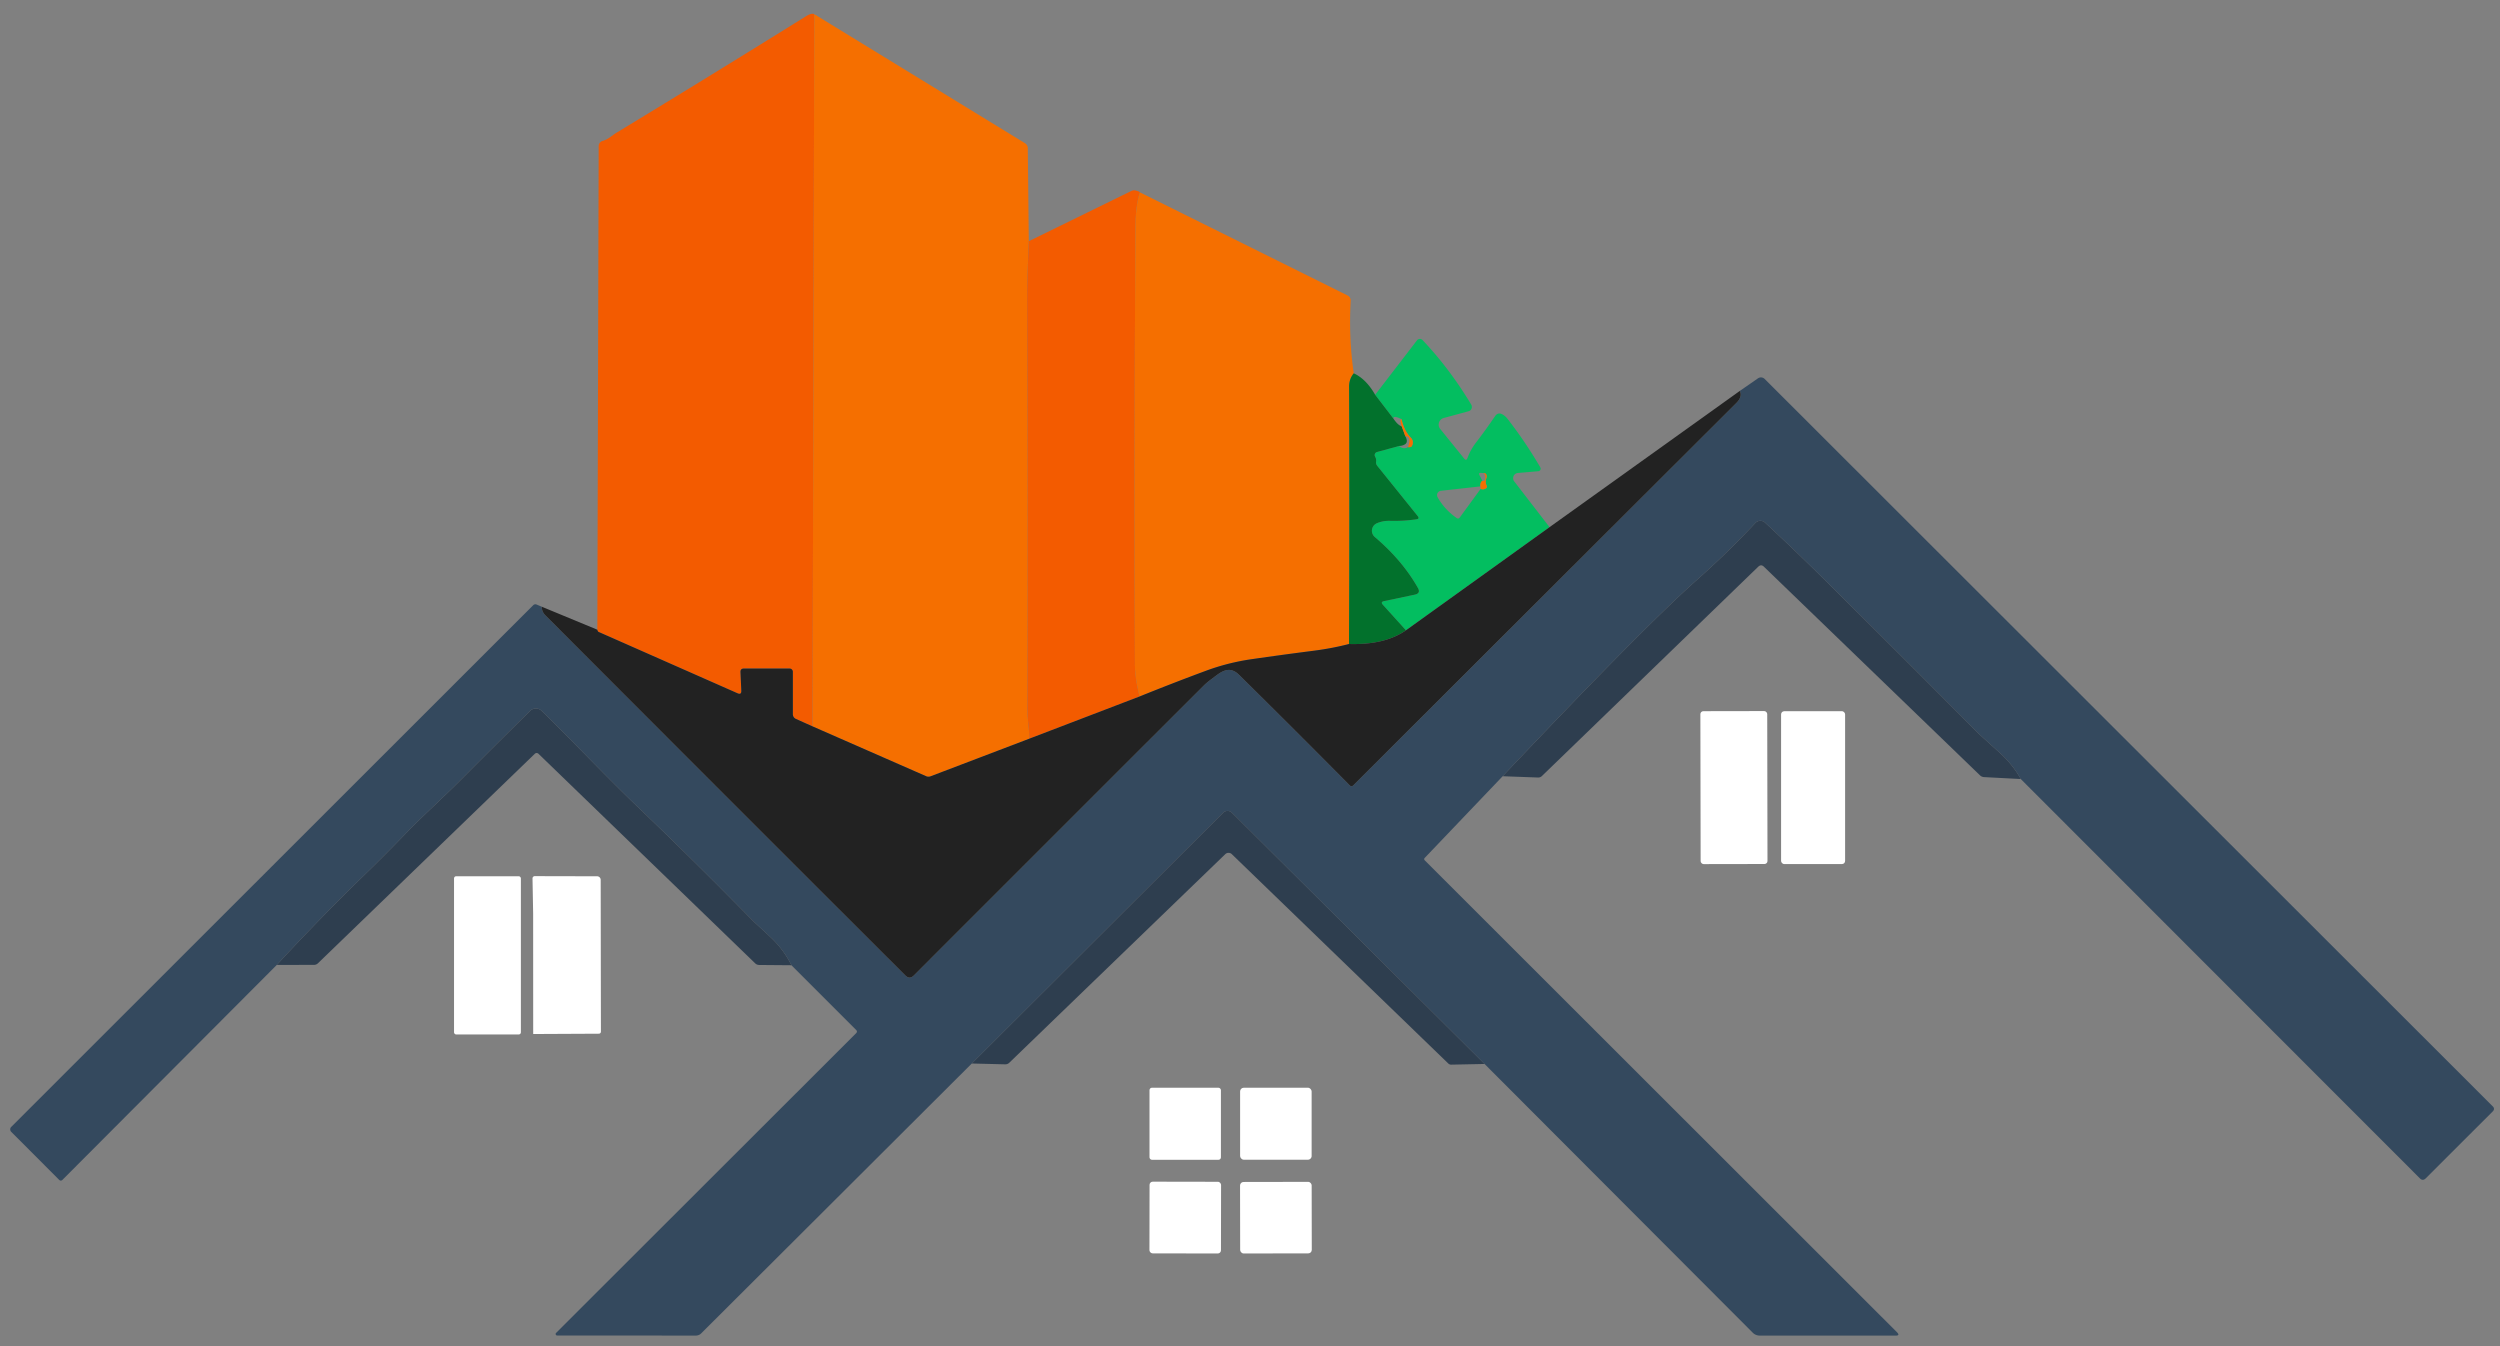 <?xml version="1.0" encoding="UTF-8" standalone="no"?>
<!DOCTYPE svg PUBLIC "-//W3C//DTD SVG 1.1//EN" "http://www.w3.org/Graphics/SVG/1.1/DTD/svg11.dtd">
<svg xmlns="http://www.w3.org/2000/svg" version="1.1" viewBox="0.00 0.00 546.00 294.00">
<rect x="0.00" y="0.00" width="546.00" height="294.00" fill="#808080" stroke="none"/>
<path fill="#f35b00" d="
  M 177.84 3.10
  L 177.46 158.64
  L 173.83 157.01
  A 1.13 1.13 0.0 0 1 173.16 155.98
  L 173.16 146.71
  A 0.70 0.70 0.0 0 0 172.47 146.01
  L 162.46 146.01
  Q 161.68 146.01 161.72 146.79
  L 161.90 150.83
  Q 161.95 151.80 161.06 151.40
  L 130.76 138.02
  Q 130.61 137.95 130.55 137.80
  Q 130.48 137.65 130.46 137.53
  L 130.75 31.91
  A 1.18 1.18 0.0 0 1 131.63 30.77
  C 132.79 30.46 133.65 29.59 134.69 28.96
  Q 155.42 16.38 176.00 3.57
  Q 177.25 2.79 177.84 3.10
  Z"
/>
<path fill="#f56f00" d="
  M 177.84 3.10
  L 223.86 31.28
  A 1.29 1.27 15.5 0 1 224.47 32.35
  L 224.69 52.68
  Q 224.31 61.66 224.33 65.25
  Q 224.54 110.07 224.39 154.90
  C 224.38 156.96 224.75 159.14 224.85 161.31
  L 203.22 169.55
  A 1.23 1.23 0.0 0 1 202.29 169.53
  L 177.46 158.64
  L 177.84 3.10
  Z"
/>
<path fill="#f35b00" d="
  M 248.96 42.01
  Q 248.01 44.84 247.98 49.75
  Q 247.65 107.02 247.87 145.25
  Q 247.89 148.21 248.89 152.11
  L 224.85 161.31
  C 224.75 159.14 224.38 156.96 224.39 154.90
  Q 224.54 110.07 224.33 65.25
  Q 224.31 61.66 224.69 52.68
  L 247.06 41.72
  Q 247.51 41.49 248.01 41.60
  Q 248.74 41.76 248.96 42.01
  Z"
/>
<path fill="#f56f00" d="
  M 248.96 42.01
  L 294.31 64.53
  A 1.22 1.22 0.0 0 1 294.99 65.70
  Q 294.54 73.86 295.66 81.53
  Q 294.63 82.78 294.64 84.47
  Q 294.76 112.58 294.62 140.65
  Q 290.87 141.62 286.76 142.14
  Q 280.05 143.00 273.33 143.97
  Q 268.17 144.72 263.37 146.50
  Q 256.16 149.17 248.89 152.11
  Q 247.89 148.21 247.87 145.25
  Q 247.65 107.02 247.98 49.75
  Q 248.01 44.84 248.96 42.01
  Z"
/>
<path fill="#03be60" d="
  M 338.42 115.13
  L 307.06 137.66
  L 302.02 132.09
  Q 301.45 131.46 302.28 131.28
  L 308.99 129.87
  Q 310.34 129.58 309.66 128.39
  Q 306.29 122.42 300.26 117.29
  A 1.79 1.79 0.0 0 1 300.70 114.28
  Q 302.00 113.71 303.58 113.75
  Q 306.52 113.83 309.36 113.41
  Q 310.10 113.31 309.63 112.72
  L 300.79 101.74
  Q 300.47 101.34 300.54 100.83
  Q 300.62 100.24 300.32 99.73
  A 0.69 0.69 0.0 0 1 300.74 98.72
  L 305.55 97.40
  Q 306.52 98.22 307.51 97.66
  Q 308.16 97.72 308.32 97.46
  A 1.50 1.49 -51.0 0 0 308.13 95.60
  Q 306.66 94.11 306.09 91.54
  Q 304.28 90.65 304.31 91.41
  L 300.33 86.22
  L 309.47 74.33
  A 0.80 0.80 0.0 0 1 310.68 74.27
  Q 316.58 80.49 321.32 88.37
  A 0.98 0.97 66.8 0 1 320.75 89.81
  L 315.31 91.29
  A 1.50 1.50 0.0 0 0 314.54 93.68
  L 319.77 100.15
  Q 320.24 100.73 320.50 100.03
  Q 321.15 98.23 322.35 96.67
  Q 324.43 93.97 326.50 90.92
  Q 327.16 89.94 328.18 90.53
  Q 328.81 90.90 329.26 91.49
  Q 333.23 96.62 336.41 102.09
  A 0.55 0.55 0.0 0 1 335.99 102.91
  L 331.51 103.30
  A 1.14 1.14 0.0 0 0 330.70 105.13
  L 338.42 115.13
  Z
  M 323.76 105.03
  Q 323.28 105.24 323.30 106.23
  L 314.70 107.19
  A 0.95 0.94 -17.6 0 0 313.97 108.59
  Q 315.45 111.24 318.10 113.12
  Q 318.52 113.42 318.83 113.00
  L 323.37 106.77
  Q 323.96 107.02 324.47 106.69
  Q 324.88 106.44 324.66 106.00
  Q 324.30 105.27 324.63 104.42
  Q 324.77 104.05 324.63 103.69
  Q 324.48 103.30 323.98 103.32
  L 323.47 103.28
  Q 322.84 103.22 323.13 103.79
  L 323.76 105.03
  Z"
/>
<path fill="#02712c" d="
  M 295.66 81.53
  Q 298.37 82.78 300.33 86.22
  L 304.31 91.41
  Q 305.29 92.87 306.13 93.11
  L 306.93 95.28
  Q 307.21 95.77 307.25 96.23
  Q 307.29 96.75 306.84 97.04
  Q 306.30 97.38 305.55 97.40
  L 300.74 98.72
  A 0.69 0.69 0.0 0 0 300.32 99.73
  Q 300.62 100.24 300.54 100.83
  Q 300.47 101.34 300.79 101.74
  L 309.63 112.72
  Q 310.10 113.31 309.36 113.41
  Q 306.52 113.83 303.58 113.75
  Q 302.00 113.71 300.70 114.28
  A 1.79 1.79 0.0 0 0 300.26 117.29
  Q 306.29 122.42 309.66 128.39
  Q 310.34 129.58 308.99 129.87
  L 302.28 131.28
  Q 301.45 131.46 302.02 132.09
  L 307.06 137.66
  Q 302.46 140.88 294.62 140.65
  Q 294.76 112.58 294.64 84.47
  Q 294.63 82.78 295.66 81.53
  Z"
/>
<path fill="#34495e" d="
  M 441.34 170.14
  Q 439.62 167.01 436.65 164.33
  Q 432.28 160.38 432.19 160.29
  Q 415.23 143.21 398.81 126.94
  Q 392.15 120.33 385.49 114.15
  A 1.51 1.50 43.0 0 0 383.37 114.22
  Q 377.38 120.64 370.63 126.63
  Q 358.90 137.04 328.18 169.53
  L 311.14 187.39
  A 0.35 0.35 0.0 0 0 311.15 187.88
  L 414.30 290.96
  Q 415.04 291.71 413.99 291.70
  L 384.28 291.69
  A 2.09 2.05 67.1 0 1 382.82 291.08
  L 324.23 232.37
  L 269.05 177.50
  A 1.36 1.35 44.8 0 0 267.14 177.50
  L 212.24 232.27
  L 153.15 291.20
  A 1.64 1.61 -67.0 0 1 151.97 291.69
  L 121.69 291.68
  A 0.34 0.33 22.4 0 1 121.45 291.11
  L 186.97 225.66
  Q 187.33 225.30 186.98 224.94
  L 172.85 210.81
  Q 171.11 207.29 168.11 204.52
  Q 164.68 201.35 164.62 201.29
  Q 151.90 188.32 139.94 176.87
  C 132.65 169.90 125.55 162.36 118.28 155.24
  A 1.78 1.78 0.0 0 0 115.79 155.25
  Q 108.43 162.50 100.81 170.16
  C 96.83 174.17 92.54 177.98 88.57 182.09
  Q 84.03 186.79 79.59 191.10
  Q 69.79 200.63 60.45 210.74
  L 13.66 257.66
  Q 13.28 258.04 12.90 257.66
  L 2.45 247.19
  A 0.76 0.76 0.0 0 1 2.45 246.12
  L 116.44 132.19
  Q 116.78 131.86 117.21 132.04
  L 118.33 132.51
  Q 118.31 133.58 119.11 134.39
  Q 158.38 173.77 197.74 213.05
  Q 198.66 213.96 199.57 213.05
  Q 231.22 181.37 262.72 149.91
  Q 263.55 149.07 264.50 148.38
  C 266.40 146.98 268.29 145.08 270.63 147.40
  Q 282.86 159.48 294.79 171.53
  Q 295.17 171.91 295.55 171.53
  Q 337.36 129.78 379.20 88.03
  Q 380.61 86.63 379.97 85.38
  L 383.94 82.63
  A 1.15 1.14 -40.0 0 1 385.39 82.75
  L 544.41 241.62
  Q 544.97 242.18 544.41 242.74
  L 529.78 257.35
  Q 529.14 257.99 528.50 257.35
  L 441.34 170.14
  Z"
/>
<path fill="#222222" d="
  M 379.97 85.38
  Q 380.61 86.63 379.20 88.03
  Q 337.36 129.78 295.55 171.53
  Q 295.17 171.91 294.79 171.53
  Q 282.86 159.48 270.63 147.40
  C 268.29 145.08 266.40 146.98 264.50 148.38
  Q 263.55 149.07 262.72 149.91
  Q 231.22 181.37 199.57 213.05
  Q 198.66 213.96 197.74 213.05
  Q 158.38 173.77 119.11 134.39
  Q 118.31 133.58 118.33 132.51
  L 130.46 137.53
  Q 130.48 137.65 130.55 137.80
  Q 130.61 137.95 130.76 138.02
  L 161.06 151.40
  Q 161.95 151.80 161.90 150.83
  L 161.72 146.79
  Q 161.68 146.01 162.46 146.01
  L 172.47 146.01
  A 0.70 0.70 0.0 0 1 173.16 146.71
  L 173.16 155.98
  A 1.13 1.13 0.0 0 0 173.83 157.01
  L 177.46 158.64
  L 202.29 169.53
  A 1.23 1.23 0.0 0 0 203.22 169.55
  L 224.85 161.31
  L 248.89 152.11
  Q 256.16 149.17 263.37 146.50
  Q 268.17 144.72 273.33 143.97
  Q 280.05 143.00 286.76 142.14
  Q 290.87 141.62 294.62 140.65
  Q 302.46 140.88 307.06 137.66
  L 338.42 115.13
  L 379.97 85.38
  Z"
/>
<path fill="#f56f00" d="
  M 306.09 91.54
  Q 306.66 94.11 308.13 95.60
  A 1.50 1.49 -51.0 0 1 308.32 97.46
  Q 308.16 97.72 307.51 97.66
  Q 308.35 95.17 306.93 95.28
  L 306.13 93.11
  Q 305.63 91.60 306.09 91.54
  Z"
/>
<path fill="#f56f00" d="
  M 323.98 103.32
  Q 324.48 103.30 324.63 103.69
  Q 324.77 104.05 324.63 104.42
  Q 324.30 105.27 324.66 106.00
  Q 324.88 106.44 324.47 106.69
  Q 323.96 107.02 323.37 106.77
  Q 323.40 106.48 323.30 106.23
  Q 323.28 105.24 323.76 105.03
  Q 323.90 105.05 324.04 105.04
  A 0.31 0.31 0.0 0 0 324.31 104.82
  Q 324.62 103.82 323.98 103.32
  Z"
/>
<path fill="#2e3e4f" d="
  M 441.34 170.14
  L 433.31 169.72
  A 1.38 1.34 -20.6 0 1 432.44 169.34
  L 385.24 123.77
  Q 384.62 123.17 384.00 123.77
  L 336.75 169.49
  A 1.14 1.13 23.9 0 1 335.91 169.81
  L 328.18 169.53
  Q 358.90 137.04 370.63 126.63
  Q 377.38 120.64 383.37 114.22
  A 1.51 1.50 43.0 0 1 385.49 114.15
  Q 392.15 120.33 398.81 126.94
  Q 415.23 143.21 432.19 160.29
  Q 432.28 160.38 436.65 164.33
  Q 439.62 167.01 441.34 170.14
  Z"
/>
<path fill="#2e3e4f" d="
  M 172.85 210.81
  L 165.81 210.75
  A 1.27 1.25 66.7 0 1 164.93 210.39
  L 117.60 164.62
  A 0.57 0.57 0.0 0 0 116.81 164.62
  L 69.46 210.36
  Q 69.08 210.73 68.56 210.73
  L 60.45 210.74
  Q 69.79 200.63 79.59 191.10
  Q 84.03 186.79 88.57 182.09
  C 92.54 177.98 96.83 174.17 100.81 170.16
  Q 108.43 162.50 115.79 155.25
  A 1.78 1.78 0.0 0 1 118.28 155.24
  C 125.55 162.36 132.65 169.90 139.94 176.87
  Q 151.90 188.32 164.62 201.29
  Q 164.68 201.35 168.11 204.52
  Q 171.11 207.29 172.85 210.81
  Z"
/>
<rect fill="#fff" x="-7.30" y="-16.70" transform="translate(378.69,172.01) rotate(-0.1)" width="14.60" height="33.40" rx="0.65"/>
<rect fill="#fff" x="388.99" y="155.33" width="13.98" height="33.38" rx="0.68"/>
<path fill="#2e3e4f" d="
  M 324.23 232.37
  L 316.92 232.52
  A 0.87 0.86 -22.8 0 1 316.32 232.28
  L 269.03 186.55
  A 1.03 1.03 0.0 0 0 267.60 186.55
  L 220.43 232.10
  Q 220.05 232.46 219.52 232.45
  L 212.24 232.27
  L 267.14 177.50
  A 1.36 1.35 44.8 0 1 269.05 177.50
  L 324.23 232.37
  Z"
/>
<rect fill="#fff" x="99.16" y="191.37" width="14.60" height="34.56" rx="0.46"/>
<path fill="#fff" d="
  M 116.45 225.83
  L 116.44 199.51
  L 116.30 191.85
  A 0.49 0.49 0.0 0 1 116.79 191.35
  L 130.41 191.38
  A 0.78 0.78 0.0 0 1 131.19 192.16
  L 131.24 225.25
  Q 131.24 225.76 130.73 225.76
  L 116.45 225.83
  Z"
/>
<path fill="#34495e" d="
  M 116.44 199.51
  L 116.45 225.83
  L 116.44 199.51
  Z"
/>
<rect fill="#ffffff" x="251.05" y="237.56" width="15.60" height="15.74" rx="0.53"/>
<rect fill="#ffffff" x="270.84" y="237.56" width="15.62" height="15.72" rx="0.80"/>
<rect fill="#ffffff" x="-7.81" y="-7.83" transform="translate(258.86,265.92) rotate(0.1)" width="15.62" height="15.66" rx="0.69"/>
<rect fill="#ffffff" x="-7.82" y="-7.81" transform="translate(278.66,265.94) rotate(-0.1)" width="15.64" height="15.62" rx="0.76"/>
</svg>

